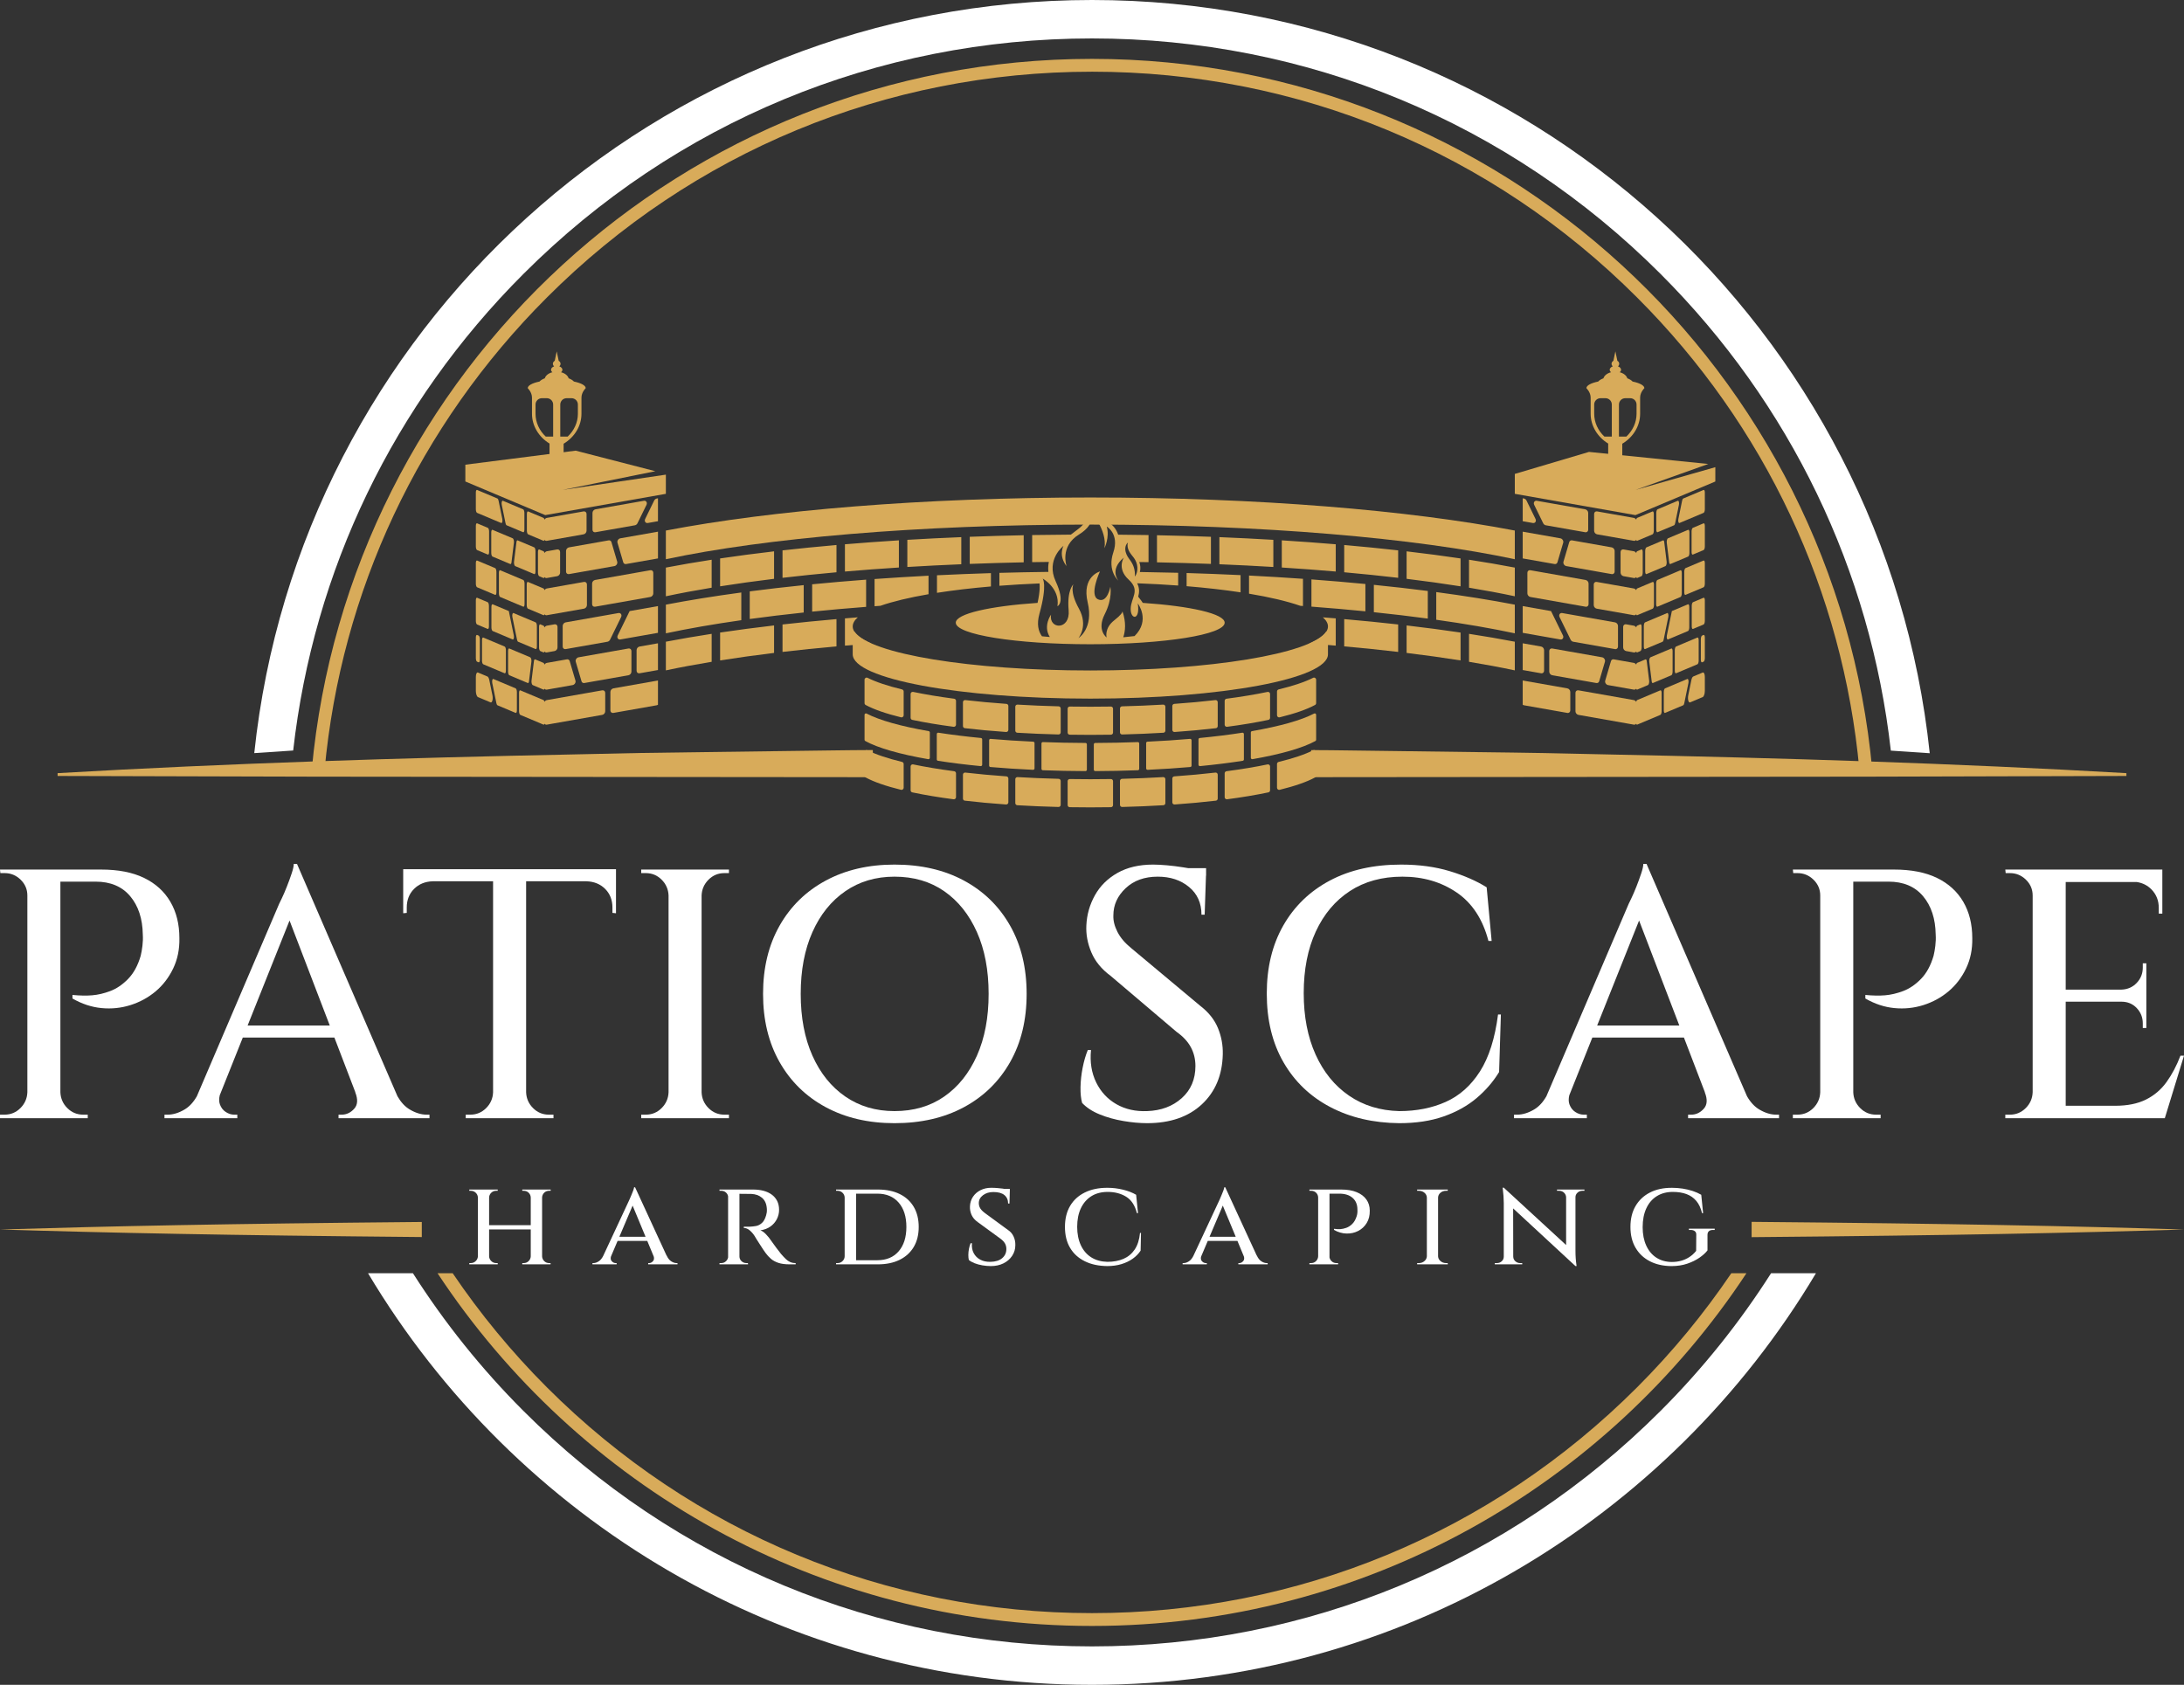 <?xml version="1.0" encoding="UTF-8"?><svg id="Layer_2" xmlns="http://www.w3.org/2000/svg" viewBox="0 0 551.633 425.598"><rect x="0" y="0" width="551.633" height="425.598" fill="#333333" stroke="none"/><defs><style>.cls-1{fill:#d8ab5a;}.cls-2{fill:#fff;}</style></defs><g id="Layer_1-2"><path class="cls-1" d="M275.817,410.723c69.102,0,129.904-35.434,165.305-89.103h-3.824c-6.932,10.241-14.879,19.905-23.817,28.843-36.771,36.771-85.662,57.022-137.664,57.022s-100.893-20.251-137.665-57.022c-8.938-8.938-16.885-18.602-23.817-28.843h-3.824c35.401,53.669,96.202,89.103,165.305,89.103Z"/><path class="cls-1" d="M275.817,18.112c52.003,0,100.893,20.251,137.664,57.022,32.428,32.427,51.997,74.281,56.171,119.381h3.24c-9.229-100.737-93.931-179.641-197.075-179.641S87.97,93.778,78.741,194.516h3.24c4.174-45.1,23.744-86.954,56.171-119.381,36.771-36.771,85.662-57.022,137.665-57.022Z"/><path class="cls-2" d="M447.339,321.62c-7.923,12.434-17.239,24.107-27.917,34.784-38.358,38.358-89.359,59.483-143.606,59.483s-105.247-21.125-143.606-59.483c-10.678-10.678-19.994-22.35-27.917-34.784h-11.337c37.128,62.256,105.107,103.978,182.859,103.978s145.731-41.722,182.859-103.978h-11.337Z"/><path class="cls-1" d="M177.841,189.983l-16.329.226-16.329.355c-43.544.889-87.089,2.209-130.633,4.736v.714l65.317.175,65.317.063,75.273.069v-6.852c-3.319.012-6.638.029-9.957.086l-32.659.429Z"/><path class="cls-1" d="M406.45,190.583l-16.329-.353c-5.443-.111-10.886-.153-16.329-.233l-32.658-.426c-3.319-.056-6.638-.079-9.957-.095v6.844l75.274-.069,65.317-.063,65.317-.173v-.714c-43.544-2.511-87.089-3.825-130.633-4.718Z"/><path class="cls-2" d="M477.585,189.609c3.276.211,6.552.429,9.828.658C476.156,83.337,385.729,0,275.817,0S75.491,83.324,64.223,190.243c3.276-.23,6.552-.449,9.828-.661,5.141-45.462,25.329-87.557,58.16-120.388C170.57,30.835,221.57,9.71,275.817,9.71s105.247,21.125,143.606,59.483c32.837,32.838,53.027,74.943,58.163,120.415Z"/><path class="cls-2" d="M120.8,302.499h-.095c-.021-.483-.204-.887-.551-1.212-.346-.325-.761-.488-1.244-.488h-.378v-.315h2.267v2.015ZM120.8,317.362v2.015h-2.267v-.315h.378c.483,0,.898-.168,1.244-.504.346-.336.53-.735.551-1.197h.095ZM123.539,300.484v18.893h-2.834v-18.893h2.834ZM134.371,309.49v1.071h-11.147v-1.071h11.147ZM123.476,302.499v-2.015h2.236v.315h-.378c-.483,0-.898.163-1.244.488-.346.326-.53.73-.551,1.212h-.063ZM123.476,317.362h.063c.021.462.205.861.551,1.197.346.336.76.504,1.244.504h.378v.315h-2.236v-2.015ZM134.151,302.499h-.095c-.021-.483-.2-.887-.535-1.212-.336-.325-.756-.488-1.26-.488h-.346v-.315h2.236v2.015ZM134.151,317.362v2.015h-2.236v-.315h.346c.504,0,.924-.168,1.26-.504.336-.336.514-.735.535-1.197h.095ZM136.922,300.484v18.893h-2.866v-18.893h2.866ZM136.827,302.499v-2.015h2.267v.315h-.378c-.504,0-.924.163-1.26.488-.336.326-.514.73-.535,1.212h-.095ZM136.827,317.362h.095c.021.462.199.861.535,1.197.336.336.756.504,1.26.504h.346v.315h-2.236v-2.015Z"/><path class="cls-2" d="M154.398,317.142c-.231.609-.2,1.081.095,1.417.294.336.63.504,1.007.504h.252v.315h-6.109v-.315h.252c.419,0,.861-.147,1.323-.441.461-.294.86-.787,1.196-1.48h1.984ZM160.412,299.917l.189,2.708-7.085,16.658h-2.11l7.431-15.933c.021-.042.094-.205.22-.488.126-.283.268-.614.425-.992s.304-.745.441-1.102c.136-.357.215-.64.236-.85h.252ZM163.812,312.418v1.039h-8.25v-1.039h8.25ZM160.412,299.917l8.88,19.271h-3.432l-6.424-15.493.976-3.778ZM165.041,317.142h3.338c.315.693.703,1.186,1.165,1.48.461.294.902.441,1.323.441h.252v.315h-7.4v-.315h.252c.357,0,.682-.168.976-.504.294-.336.325-.808.095-1.417Z"/><path class="cls-2" d="M183.996,302.468h-.063c-.021-.483-.2-.881-.535-1.196-.336-.315-.745-.473-1.228-.473h-.441v-.315h2.551l-.284,1.984ZM183.996,317.362l.284,2.015h-2.551v-.315h.441c.483,0,.892-.168,1.228-.504.336-.336.514-.735.535-1.197h.063ZM186.767,300.484v18.893h-2.865v-18.893h2.865ZM186.673,317.362h.094c0,.483.173.887.52,1.212.346.326.761.488,1.244.488h.378l.032.315h-2.582l.315-2.015ZM190.231,300.484c.945,0,1.815.105,2.614.315.797.21,1.49.53,2.078.961.588.43,1.044.966,1.37,1.606.325.641.488,1.391.488,2.251,0,.819-.189,1.601-.567,2.346-.378.745-.924,1.37-1.637,1.873-.714.504-1.554.819-2.519.945.441.147.913.483,1.417,1.008.504.525.913,1.029,1.228,1.512.042.042.189.247.441.614.252.368.572.809.96,1.323.388.515.782,1.024,1.181,1.527.441.504.835.924,1.181,1.26.346.336.719.594,1.118.771.398.179.86.268,1.385.268v.315h-1.512c-1.155,0-2.11-.126-2.865-.378s-1.385-.598-1.889-1.039c-.504-.441-.945-.923-1.323-1.448-.126-.147-.326-.43-.599-.851-.273-.419-.562-.866-.866-1.338-.304-.473-.583-.908-.835-1.306-.252-.399-.409-.661-.472-.787-.378-.587-.803-1.075-1.275-1.464-.472-.388-.96-.583-1.464-.583v-.315c.545.021,1.028.021,1.448,0,.545-.021,1.086-.079,1.622-.173.535-.094,1.034-.346,1.496-.755.461-.409.819-1.055,1.071-1.937.063-.189.115-.425.157-.708.042-.283.052-.593.032-.929-.042-.65-.168-1.207-.378-1.669-.21-.462-.499-.845-.866-1.149-.367-.304-.777-.535-1.228-.693-.452-.157-.94-.246-1.464-.267-.777-.021-1.464-.026-2.062-.016-.599.011-.929.006-.992-.015-.105-.357-.21-.714-.315-1.071h3.841Z"/><path class="cls-2" d="M213.407,302.499h-.063c-.021-.483-.204-.887-.551-1.212-.346-.325-.761-.488-1.244-.488h-.378v-.315h2.236v2.015ZM213.438,317.33v2.047h-2.267v-.315h.409c.483,0,.898-.173,1.244-.52.346-.346.519-.75.519-1.212h.095ZM216.241,300.484v18.893h-2.897v-18.893h2.897ZM221.72,300.484c2.141,0,3.983.378,5.526,1.134,1.543.755,2.729,1.842,3.558,3.259.829,1.417,1.244,3.102,1.244,5.054s-.415,3.632-1.244,5.038c-.83,1.406-2.015,2.493-3.558,3.259-1.543.767-3.385,1.149-5.526,1.149h-6.801l-.063-1.039h6.739c2.288,0,4.083-.75,5.385-2.251,1.301-1.501,1.952-3.553,1.952-6.156s-.651-4.655-1.952-6.156c-1.302-1.5-3.097-2.251-5.385-2.251h-7.053v-1.039h7.179Z"/><path class="cls-2" d="M250.343,300.043c.545,0,1.065.021,1.559.063.493.042.945.089,1.354.142.409.053.771.116,1.086.189s.556.142.724.205l-.095,3.369h-.346c0-.902-.31-1.611-.929-2.126-.619-.514-1.548-.771-2.787-.771-1.05,0-1.926.268-2.629.803-.703.535-1.055,1.202-1.055,1.999,0,.315.052.614.157.898.105.283.272.556.504.819.231.263.514.52.85.771l5.888,4.314c.609.399,1.071.939,1.386,1.621.315.682.461,1.412.441,2.189,0,1.008-.273,1.916-.819,2.724-.546.808-1.281,1.438-2.204,1.889-.924.451-1.974.677-3.149.677-.714,0-1.433-.063-2.157-.189-.724-.126-1.381-.304-1.968-.535-.588-.231-1.071-.504-1.448-.819-.084-.336-.126-.755-.126-1.26,0-.504.052-1.023.157-1.558.105-.536.241-1.002.409-1.402h.346c-.084.945.063,1.774.441,2.488.378.714.929,1.265,1.653,1.653.724.389,1.579.572,2.567.551,1.28-.021,2.272-.331,2.975-.929.703-.598,1.055-1.37,1.055-2.314,0-.525-.121-.997-.362-1.417-.241-.42-.635-.829-1.181-1.228l-5.699-4.156c-.735-.525-1.255-1.139-1.559-1.842-.304-.703-.436-1.422-.394-2.157.042-.902.299-1.705.772-2.409.472-.703,1.107-1.254,1.905-1.653.797-.399,1.69-.599,2.677-.599ZM255.066,300.327v.567h-2.614v-.567h2.614Z"/><path class="cls-2" d="M288.192,311.442l-.095,4.472c-.504.777-1.171,1.459-1.999,2.046-.83.588-1.785,1.045-2.866,1.37s-2.262.488-3.542.488c-2.204-.021-4.109-.431-5.715-1.228-1.606-.797-2.84-1.925-3.7-3.385-.861-1.458-1.291-3.216-1.291-5.274s.43-3.82,1.291-5.29c.86-1.469,2.094-2.603,3.7-3.4s3.511-1.197,5.715-1.197c1.343,0,2.661.158,3.952.473s2.398.746,3.322,1.291l.473,4.629h-.283c-.483-1.931-1.381-3.306-2.692-4.125-1.312-.818-2.871-1.228-4.676-1.228-1.616,0-2.997.362-4.14,1.086-1.145.724-2.026,1.743-2.645,3.055-.619,1.312-.929,2.871-.929,4.676,0,1.785.31,3.338.929,4.66.619,1.323,1.496,2.341,2.629,3.054,1.134.714,2.488,1.092,4.062,1.134,1.553,0,2.912-.252,4.078-.756,1.165-.504,2.109-1.291,2.834-2.361.724-1.071,1.17-2.467,1.338-4.189h.252Z"/><path class="cls-2" d="M303.464,317.142c-.232.609-.2,1.081.094,1.417.294.336.63.504,1.008.504h.252v.315h-6.109v-.315h.252c.42,0,.861-.147,1.323-.441.462-.294.861-.787,1.197-1.48h1.984ZM309.478,299.917l.189,2.708-7.085,16.658h-2.109l7.431-15.933c.021-.042.095-.205.22-.488.126-.283.268-.614.425-.992.158-.378.304-.745.441-1.102.137-.357.215-.64.236-.85h.252ZM312.878,312.418v1.039h-8.25v-1.039h8.25ZM309.478,299.917l8.88,19.271h-3.433l-6.423-15.493.976-3.778ZM314.106,317.142h3.338c.315.693.703,1.186,1.165,1.48.462.294.902.441,1.323.441h.252v.315h-7.4v-.315h.252c.357,0,.682-.168.976-.504.294-.336.325-.808.095-1.417Z"/><path class="cls-2" d="M332.999,302.468h-.062c-.021-.483-.2-.881-.536-1.196-.336-.315-.745-.473-1.228-.473h-.441v-.315h2.582l-.315,1.984ZM332.999,317.362l.315,2.015h-2.582v-.315h.441c.483,0,.892-.168,1.228-.504.336-.336.514-.735.536-1.197h.062ZM335.802,300.484v18.893h-2.865v-18.893h2.865ZM335.707,317.362h.063c.021.462.199.861.535,1.197.336.336.756.504,1.26.504h.409v.315h-2.582l.315-2.015ZM338.762,300.484c1.532,0,2.834.22,3.905.661,1.07.441,1.889,1.06,2.456,1.858.567.798.851,1.732.851,2.803.021,1.218-.236,2.262-.772,3.133-.535.871-1.249,1.538-2.141,1.999-.892.462-1.874.682-2.944.661-1.071-.021-2.131-.325-3.181-.913v-.283c.609.084,1.149.11,1.622.079.472-.032.97-.142,1.496-.331.524-.189,1.023-.514,1.496-.976.472-.461.845-1.112,1.118-1.952.084-.252.142-.53.173-.835.032-.304.036-.593.015-.866,0-1.239-.404-2.215-1.212-2.928s-1.926-1.071-3.353-1.071h-2.55c-.105-.336-.21-.682-.315-1.039h3.338Z"/><path class="cls-2" d="M360.489,302.499h-.095c-.021-.483-.226-.887-.614-1.212-.389-.325-.866-.488-1.433-.488h-.409v-.315h2.551v2.015ZM360.489,317.362v2.015h-2.551v-.315h.441c.545,0,1.012-.168,1.401-.504.388-.336.593-.735.614-1.197h.095ZM363.229,300.484v18.893h-2.834v-18.893h2.834ZM363.134,302.499v-2.015h2.551l-.032.315h-.378c-.567,0-1.044.163-1.433.488-.389.326-.594.73-.614,1.212h-.095ZM363.134,317.362h.095c.021.462.225.861.614,1.197.388.336.866.504,1.433.504h.378l.032.315h-2.551v-2.015Z"/><path class="cls-2" d="M379.917,317.425v1.952h-2.362v-.315h.535c.483,0,.892-.158,1.228-.473.336-.315.504-.703.504-1.165h.095ZM379.822,300.011l2.362,2.771.032,16.595h-2.393v-15.524c0-1.071-.095-2.351-.283-3.842h.283ZM379.822,300.011l17.791,16.374.315,3.433-17.76-16.437-.346-3.369ZM382.216,317.425c0,.462.173.85.52,1.165s.75.473,1.212.473h.536v.315h-2.362v-1.952h.095ZM395.567,302.436c-.021-.462-.2-.85-.536-1.165s-.745-.473-1.228-.473h-.535v-.315h2.362v1.952h-.063ZM397.929,300.484v15.398c0,.693.021,1.338.062,1.936s.115,1.265.221,2h-.283l-2.362-2.803v-16.531h2.362ZM397.834,302.436v-1.952h2.362v.315h-.536c-.462,0-.866.158-1.212.473s-.519.703-.519,1.165h-.095Z"/><path class="cls-2" d="M422.206,300.043c.965,0,1.894.069,2.787.205.892.137,1.737.336,2.534.598.798.263,1.522.583,2.173.961l.472,4.629h-.283c-.294-1.26-.771-2.283-1.433-3.07-.661-.787-1.485-1.364-2.472-1.732-.987-.367-2.141-.551-3.463-.551-1.554,0-2.903.357-4.046,1.071-1.145.714-2.026,1.737-2.645,3.07-.619,1.333-.929,2.923-.929,4.771,0,1.784.304,3.338.913,4.66.609,1.322,1.469,2.341,2.582,3.054,1.113.714,2.414,1.071,3.905,1.071.798,0,1.564-.099,2.299-.299.735-.199,1.427-.509,2.079-.928.65-.42,1.228-.945,1.732-1.575l.032-4.062c.021-.399-.1-.703-.362-.913-.263-.21-.614-.315-1.055-.315h-.441v-.315h6.518v.315h-.409c-.945,0-1.417.42-1.417,1.26v3.905c-.462.609-1.129,1.218-1.999,1.826-.872.609-1.905,1.118-3.102,1.527-1.197.409-2.541.614-4.031.614-2.079-.021-3.889-.431-5.432-1.228-1.543-.797-2.745-1.931-3.605-3.4-.861-1.469-1.291-3.222-1.291-5.259,0-2.057.43-3.82,1.291-5.29.86-1.469,2.067-2.603,3.621-3.4,1.553-.798,3.379-1.197,5.479-1.197Z"/><path class="cls-1" d="M442.422,308.648v3.866c51.971-.46,80.592-1.057,109.212-1.933-28.62-.876-57.24-1.473-109.212-1.933Z"/><path class="cls-1" d="M106.537,308.676c-50.048.456-78.293,1.046-106.537,1.905,28.245.86,56.49,1.449,106.537,1.905v-3.811Z"/><path class="cls-2" d="M7.178,282.464h14.984v-.897h-1.166c-1.556,0-2.887-.552-3.993-1.66-1.107-1.106-1.691-2.437-1.75-3.993v-53.207h8.883c3.768,0,6.685,1.226,8.748,3.679,2.064,2.453,3.125,5.684,3.186,9.691.059.897.029,1.839-.09,2.826-.121.987-.269,1.839-.448,2.557-.718,2.453-1.781,4.397-3.186,5.832-1.406,1.436-2.902,2.453-4.486,3.05-1.586.599-3.111.958-4.576,1.077-1.467.121-3.126.09-4.98-.09v.897c2.392,1.377,4.845,2.184,7.358,2.422,2.512.24,4.949-.014,7.312-.763,2.362-.747,4.471-1.899,6.326-3.455,1.853-1.555,3.334-3.484,4.441-5.787,1.106-2.302,1.629-4.859,1.57-7.672,0-3.529-.763-6.595-2.288-9.197-1.525-2.602-3.739-4.606-6.64-6.012-2.902-1.405-6.505-2.109-10.812-2.109H0l.09.897h1.077c1.555,0,2.901.554,4.038,1.66,1.135,1.108,1.705,2.438,1.705,3.993v49.708c-.06,1.556-.643,2.887-1.75,3.993-1.107,1.107-2.438,1.66-3.993,1.66H0v.897h7.178Z"/><path class="cls-2" d="M41.544,281.566v.897h18.394v-.897h-.808c-.718,0-1.422-.224-2.109-.673-.689-.448-1.182-1.091-1.481-1.929-.234-.654-.241-1.421-.037-2.294l5.821-14.575h23.137l5.294,13.818h-.029c.718,1.795.628,3.186-.269,4.172-.897.987-1.944,1.481-3.14,1.481h-.808v.897h22.97v-.897h-.718c-1.377,0-2.797-.433-4.262-1.301-1.21-.715-2.243-1.834-3.105-3.343l-25.383-58.702h-.808c0,.538-.18,1.346-.538,2.423-.359,1.077-.763,2.184-1.211,3.32-.448,1.137-.868,2.109-1.256,2.916-.39.807-.614,1.272-.673,1.391l-20.799,48.639c-.865,1.517-1.901,2.641-3.113,3.358-1.467.868-2.887,1.301-4.262,1.301h-.808ZM73.133,232.529l10.16,26.517h-20.75l10.59-26.517Z"/><path class="cls-2" d="M102.738,229.256c0-1.914.613-3.484,1.839-4.71,1.225-1.226,2.795-1.869,4.71-1.929h15.254v53.297c-.06,1.556-.643,2.887-1.75,3.993-1.107,1.107-2.438,1.66-3.993,1.66h-1.166v.897h22.163v-.897h-1.166c-1.556,0-2.887-.552-3.993-1.66-1.107-1.106-1.691-2.437-1.75-3.993v-53.297h15.253c1.914.06,3.484.704,4.711,1.929,1.225,1.226,1.839,2.797,1.839,4.71v1.346l.897.09v-11.126h-53.746v11.126l.897-.09v-1.346Z"/><path class="cls-2" d="M169.134,282.464h14.984v-.897h-1.166c-1.556,0-2.887-.552-3.993-1.66-1.107-1.106-1.691-2.437-1.75-3.993v-49.708c.059-1.555.642-2.885,1.75-3.993,1.106-1.106,2.437-1.66,3.993-1.66h1.166v-.897h-22.162v.897h1.166c1.555,0,2.885.554,3.993,1.66,1.106,1.108,1.689,2.438,1.75,3.993v49.708c-.06,1.556-.643,2.887-1.75,3.993-1.107,1.107-2.438,1.66-3.993,1.66h-1.166v.897h7.178Z"/><path class="cls-2" d="M208.569,279.682c4.994,2.692,10.781,4.038,17.362,4.038,6.699,0,12.546-1.346,17.541-4.038,4.994-2.692,8.883-6.49,11.664-11.395,2.782-4.904,4.172-10.646,4.172-17.227s-1.391-12.322-4.172-17.228c-2.781-4.904-6.67-8.703-11.664-11.395-4.995-2.692-10.843-4.038-17.541-4.038-6.581,0-12.368,1.346-17.362,4.038-4.995,2.692-8.883,6.491-11.665,11.395-2.781,4.905-4.172,10.648-4.172,17.228s1.391,12.323,4.172,17.227c2.782,4.905,6.669,8.703,11.665,11.395ZM205.204,235.447c1.974-4.426,4.74-7.865,8.3-10.319,3.558-2.452,7.701-3.679,12.427-3.679,4.845,0,9.032,1.227,12.562,3.679,3.528,2.453,6.281,5.893,8.255,10.319,1.974,4.428,2.961,9.632,2.961,15.612s-.987,11.186-2.961,15.612c-1.974,4.428-4.726,7.867-8.255,10.319-3.53,2.453-7.717,3.679-12.562,3.679-4.726,0-8.869-1.226-12.427-3.679-3.56-2.452-6.326-5.891-8.3-10.319-1.974-4.426-2.961-9.63-2.961-15.612s.987-11.185,2.961-15.612Z"/><path class="cls-2" d="M335.978,279.637c5.054,2.662,10.871,4.022,17.451,4.082,4.247,0,7.986-.569,11.216-1.705,3.23-1.135,5.997-2.676,8.3-4.621,2.302-1.943,4.202-4.141,5.697-6.595l.449-14.536h-.718c-.778,6.042-2.303,10.843-4.576,14.401-2.274,3.559-5.145,6.117-8.614,7.672-3.47,1.556-7.388,2.333-11.754,2.333-4.845-.119-9.077-1.42-12.696-3.903-3.62-2.482-6.431-5.936-8.435-10.363-2.005-4.426-3.006-9.601-3.006-15.523,0-5.981,1.016-11.171,3.05-15.567,2.034-4.397,4.905-7.806,8.614-10.229,3.708-2.422,8.134-3.634,13.28-3.634,5.204,0,9.765,1.332,13.683,3.993,3.917,2.662,6.595,6.745,8.031,12.247h.808l-1.257-13.548c-2.572-1.615-5.684-2.975-9.332-4.083-3.649-1.106-7.747-1.66-12.292-1.66-6.94,0-12.936,1.346-17.991,4.038-5.055,2.692-8.972,6.476-11.754,11.35-2.781,4.876-4.172,10.603-4.172,17.183,0,6.7,1.405,12.487,4.217,17.362,2.811,4.876,6.743,8.644,11.799,11.306Z"/><path class="cls-2" d="M400.805,281.566h-.808c-.718,0-1.422-.224-2.109-.673-.688-.448-1.181-1.091-1.48-1.929-.235-.655-.241-1.423-.036-2.297l5.819-14.571h23.137l5.294,13.818h-.029c.718,1.795.628,3.186-.269,4.172-.897.987-1.944,1.481-3.14,1.481h-.808v.897h22.97v-.897h-.718c-1.377,0-2.797-.433-4.262-1.301-1.21-.715-2.243-1.834-3.106-3.344l-25.382-58.702h-.808c0,.538-.179,1.346-.538,2.423-.359,1.077-.763,2.184-1.211,3.32-.449,1.137-.868,2.109-1.256,2.916-.39.807-.614,1.272-.673,1.391l-20.798,48.637c-.865,1.518-1.901,2.642-3.114,3.359-1.467.868-2.887,1.301-4.263,1.301h-.807v.897h18.394v-.897ZM414,232.529l10.16,26.517h-20.75l10.59-26.517Z"/><path class="cls-2" d="M460.023,282.464h14.985v-.897h-1.167c-1.556,0-2.886-.552-3.993-1.66-1.108-1.106-1.691-2.437-1.75-3.993v-53.207h8.883c3.769,0,6.685,1.226,8.748,3.679,2.064,2.453,3.125,5.684,3.185,9.691.059.897.029,1.839-.089,2.826-.121.987-.269,1.839-.449,2.557-.718,2.453-1.78,4.397-3.185,5.832-1.406,1.436-2.902,2.453-4.487,3.05-1.586.599-3.111.958-4.576,1.077-1.466.121-3.126.09-4.979-.09v.897c2.391,1.377,4.845,2.184,7.357,2.422,2.513.24,4.949-.014,7.313-.763,2.362-.747,4.471-1.899,6.326-3.455,1.853-1.555,3.334-3.484,4.441-5.787,1.106-2.302,1.63-4.859,1.571-7.672,0-3.529-.763-6.595-2.288-9.197-1.525-2.602-3.739-4.606-6.639-6.012-2.902-1.405-6.505-2.109-10.812-2.109h-25.572l.09.897h1.077c1.555,0,2.9.554,4.037,1.66,1.136,1.108,1.704,2.438,1.704,3.993v49.708c-.06,1.556-.643,2.887-1.749,3.993-1.108,1.107-2.438,1.66-3.993,1.66h-1.167v.897h7.178Z"/><path class="cls-2" d="M513.679,282.464h33.108l4.846-15.792h-.897c-.957,2.512-2.124,4.726-3.499,6.64-1.377,1.915-3.111,3.396-5.204,4.441-2.095,1.047-4.697,1.57-7.806,1.57h-12.472v-26.29h14.087c1.555,0,2.84.538,3.858,1.615,1.016,1.077,1.525,2.364,1.525,3.858v1.166h.897v-16.33h-.897v1.077c0,1.496-.509,2.781-1.525,3.858-1.018,1.077-2.303,1.646-3.858,1.705h-14.087v-27.187h17.905c1.49.219,2.747.843,3.764,1.884,1.225,1.256,1.839,2.813,1.839,4.666v1.436h.897v-11.126h-39.659l.09.897h1.077c1.555,0,2.901.554,4.037,1.66,1.136,1.108,1.705,2.438,1.705,3.993v49.708c-.06,1.556-.643,2.887-1.75,3.993-1.108,1.107-2.438,1.66-3.993,1.66h-1.167v.897h7.178Z"/><path class="cls-2" d="M291.264,218.399c1.015,0,2.183.066,3.498.182s2.647.285,3.994.496c1.343.204,2.541.416,3.589.628,1.044.204,1.807.431,2.289.672l-.361,10.675h-.807c0-2.928-1.048-5.264-3.14-6.995-2.096-1.738-4.728-2.607-7.897-2.607-3.352,0-6.057.971-8.119,2.921-2.063,1.942-3.096,4.228-3.096,6.864-.058,1.314.285,2.702,1.033,4.169s1.898,2.826,3.454,4.082l17.495,14.625c2.096,1.614,3.574,3.483,4.443,5.608.865,2.125,1.27,4.323,1.212,6.593-.12,5.264-1.884,9.485-5.294,12.654-3.41,3.169-8.017,4.753-13.818,4.753-1.855,0-3.844-.182-5.965-.54-2.125-.358-4.114-.905-5.969-1.657-1.855-.745-3.348-1.716-4.483-2.913-.303-1.081-.434-2.409-.405-3.994.029-1.585.208-3.213.537-4.892.329-1.672.763-3.169,1.303-4.483h.807c-.299,3.045.135,5.768,1.3,8.163,1.168,2.395,2.873,4.235,5.115,5.52,2.245,1.285,4.83,1.869,7.762,1.745,3.527-.117,6.444-1.212,8.747-3.271,2.304-2.066,3.454-4.768,3.454-8.119,0-1.738-.387-3.322-1.165-4.761-.778-1.431-1.975-2.716-3.589-3.855l-16.688-14.172c-2.275-1.679-3.892-3.651-4.845-5.922-.96-2.278-1.38-4.549-1.26-6.82.12-2.694.84-5.221,2.154-7.586,1.314-2.358,3.216-4.242,5.699-5.652,2.483-1.402,5.487-2.11,9.018-2.11ZM304.633,219.297v1.884h-8.076v-1.884h8.076Z"/><path class="cls-1" d="M275.397,125.67c-42.317,0-80.435,3.213-107.213,8.349v7.245c24.956-5.327,63.698-8.751,107.213-8.751s82.257,3.423,107.213,8.751v-7.245c-26.778-5.136-64.896-8.349-107.213-8.349Z"/><path class="cls-1" d="M275.397,169.367c-30.385,0-55.496-4.213-59.472-9.68-.171-.235-.548-.095-.548.196v5.395c0,6.186,26.872,11.2,60.02,11.2s60.02-5.015,60.02-11.2v-5.396c0-.29-.377-.43-.548-.196-3.974,5.467-29.086,9.681-59.472,9.681Z"/><path class="cls-1" d="M309.938,201.903c3.834-.505,7.336-1.092,10.435-1.746.249-.052.421-.272.421-.526v-6.015c0-.34-.305-.593-.638-.524-3.084.645-6.56,1.222-10.361,1.72-.267.035-.47.262-.47.53v6.029c0,.324.291.575.613.533ZM309.938,183.592c3.834-.505,7.336-1.092,10.435-1.746.249-.052.421-.272.421-.526v-6.015c0-.34-.305-.593-.638-.524-3.084.645-6.56,1.222-10.361,1.72-.267.035-.47.262-.47.53v6.029c0,.324.291.575.613.533ZM269.663,179.014v6.038c0,.293.233.533.526.538,1.717.028,3.453.043,5.208.043s3.491-.016,5.208-.043c.293-.005.526-.245.526-.538v-6.038c0-.299-.242-.539-.541-.534-1.712.028-3.443.043-5.194.043s-3.482-.016-5.194-.043c-.299-.005-.541.235-.541.534ZM230.422,181.845c3.099.655,6.601,1.242,10.435,1.746.322.042.613-.209.613-.533v-6.029c0-.269-.204-.495-.47-.53-3.801-.497-7.277-1.075-10.361-1.72-.333-.07-.638.184-.638.524v6.016c0,.254.172.473.421.526ZM296.684,203.218c3.658-.259,7.143-.583,10.418-.964.271-.032.471-.262.471-.534v-6.032c0-.32-.273-.568-.591-.531-3.264.378-6.736.699-10.377.956-.28.02-.501.252-.501.533v6.035c0,.312.269.559.58.536ZM283.438,185.534c3.581-.09,7.061-.238,10.413-.44.284-.017.501-.253.501-.537v-6.037c0-.308-.255-.552-.562-.533-3.342.201-6.813.348-10.382.437-.29.007-.525.244-.525.534v6.038c0,.302.253.546.555.538ZM243.692,183.942c3.275.381,6.761.705,10.418.964.311.022.58-.225.58-.536v-6.036c0-.281-.221-.513-.501-.533-3.642-.257-7.114-.578-10.377-.956-.318-.037-.591.211-.591.531v6.032c0,.273.2.503.471.534ZM296.684,184.907c3.658-.259,7.143-.583,10.418-.964.271-.032.471-.262.471-.534v-6.032c0-.32-.273-.568-.591-.531-3.264.378-6.736.699-10.377.956-.28.02-.501.252-.501.533v6.035c0,.312.269.559.58.536ZM283.438,203.845c3.581-.09,7.061-.238,10.413-.44.284-.017.501-.253.501-.537v-6.037c0-.308-.255-.552-.562-.533-3.342.201-6.813.348-10.382.437-.29.007-.525.244-.525.534v6.038c0,.302.253.546.555.538ZM243.692,202.254c3.275.381,6.761.705,10.418.964.311.022.58-.225.58-.536v-6.036c0-.281-.221-.513-.501-.533-3.642-.257-7.114-.578-10.377-.956-.318-.037-.591.211-.591.531v6.032c0,.273.2.503.471.534ZM218.639,178.076c2.09,1.135,5.129,2.187,8.939,3.124.338.083.671-.174.671-.522v-6.007c0-.247-.175-.462-.415-.52-3.639-.882-6.59-1.868-8.704-2.93-.353-.177-.766.088-.766.483v5.898c0,.198.101.379.274.473ZM218.639,196.387c2.09,1.135,5.129,2.187,8.939,3.124.338.083.671-.174.671-.522v-6.007c0-.247-.175-.462-.415-.52-3.639-.882-6.59-1.868-8.704-2.93-.353-.177-.766.088-.766.483v5.898c0,.198.101.379.274.473ZM269.663,197.326v6.038c0,.293.233.533.526.538,1.717.028,3.453.043,5.208.043s3.491-.016,5.208-.043c.293-.005.526-.245.526-.538v-6.038c0-.299-.242-.539-.541-.534-1.712.028-3.443.043-5.194.043s-3.482-.016-5.194-.043c-.299-.005-.541.235-.541.534ZM323.217,199.511c3.81-.937,6.849-1.989,8.939-3.124.174-.094.274-.276.274-.473v-5.898c0-.395-.413-.66-.766-.483-2.114,1.062-5.065,2.048-8.704,2.93-.24.058-.415.273-.415.52v6.006c0,.348.333.605.671.522ZM230.422,200.157c3.099.655,6.601,1.242,10.435,1.746.322.042.613-.209.613-.533v-6.029c0-.269-.204-.495-.47-.53-3.801-.497-7.277-1.075-10.361-1.72-.333-.07-.638.184-.638.524v6.016c0,.254.172.473.421.526ZM322.546,174.671v6.006c0,.348.333.605.671.522,3.81-.937,6.849-1.989,8.939-3.124.174-.094.274-.276.274-.473v-5.898c0-.395-.413-.66-.766-.483-2.114,1.062-5.065,2.048-8.704,2.93-.24.058-.415.273-.415.52ZM256.943,185.094c3.352.202,6.832.35,10.413.44.302.008.555-.236.555-.538v-6.038c0-.29-.234-.527-.525-.534-3.57-.089-7.04-.236-10.382-.437-.308-.018-.562.225-.562.533v6.037c0,.284.218.52.501.537ZM256.943,203.405c3.352.202,6.832.35,10.413.44.302.008.555-.236.555-.538v-6.038c0-.29-.234-.527-.525-.534-3.57-.089-7.04-.236-10.382-.437-.308-.018-.562.225-.562.533v6.037c0,.284.218.52.501.537Z"/><path class="cls-1" d="M263.391,194.565c3.49.132,7.092.207,10.774.221.196.001.357-.158.357-.354v-6.405c0-.194-.158-.351-.352-.352-3.675-.014-7.27-.088-10.754-.22-.2-.007-.362.152-.362.351v6.405c0,.19.148.347.338.354ZM250.152,193.753c3.428.297,7.033.535,10.776.708.202.009.373-.152.373-.354v-6.404c0-.188-.15-.343-.338-.351-3.734-.172-7.331-.408-10.752-.704-.206-.018-.379.144-.379.351v6.403c0,.183.138.337.321.353ZM236.907,192.18c3.31.517,6.922.969,10.781,1.345.208.02.392-.143.392-.352v-6.402c0-.181-.14-.333-.321-.35-3.845-.373-7.446-.822-10.747-1.336-.213-.033-.401.132-.401.348v6.397c0,.174.123.323.296.35ZM276.63,194.785c3.682-.014,7.283-.088,10.774-.221.19-.007.338-.164.338-.354v-6.405c0-.2-.163-.359-.362-.351-3.484.132-7.079.206-10.754.22-.194.001-.352.158-.352.352v6.405c0,.196.161.355.357.354ZM289.866,194.46c3.742-.173,7.348-.41,10.776-.708.183-.016.321-.169.321-.353v-6.402c0-.206-.173-.368-.379-.351-3.421.296-7.019.532-10.752.704-.188.009-.338.163-.338.351v6.404c0,.202.171.363.373.354ZM303.106,193.525c3.86-.376,7.472-.828,10.781-1.345.172-.027.296-.175.296-.35v-6.397c0-.216-.188-.381-.401-.348-3.301.514-6.902.962-10.747,1.336-.18.018-.321.169-.321.35v6.402c0,.209.184.372.392.352ZM315.935,185.03v6.394c0,.22.203.386.42.348,7.16-1.249,12.684-2.821,15.896-4.593.114-.063.179-.181.179-.311v-6.309c0-.267-.279-.434-.516-.31-3.273,1.708-8.708,3.224-15.684,4.434-.169.029-.295.176-.295.347ZM218.544,187.179c3.212,1.771,8.736,3.343,15.896,4.593.216.038.42-.129.42-.348v-6.394c0-.171-.127-.318-.295-.347-6.976-1.21-12.41-2.726-15.683-4.434-.237-.124-.516.043-.516.31v6.309c0,.13.066.248.179.311Z"/><path class="cls-1" d="M126.328,150.799l5.848,2.461c.173.073.314-.214.314-.641v-5.21c0-.427-.141-.833-.314-.905l-5.848-2.461c-.174-.073-.314.214-.314.641v5.21c0,.427.141.833.314.906Z"/><path class="cls-1" d="M134.936,138.265l-4.189-1.763c-.14-.059-.263.117-.302.432l-.611,4.953c-.058.47.093,1.027.302,1.115l4.801,2.02c.173.073.314-.214.314-.641v-5.21c0-.427-.141-.833-.314-.905Z"/><path class="cls-1" d="M133.392,134.974l3.885,1.635c.106.045.195-.055.252-.228.136.173.348.273.601.228l9.272-1.635c.414-.073.75-.478.75-.905v-4.242c0-.427-.336-.714-.75-.641l-9.272,1.635c-.253.045-.465.219-.601.44-.057-.221-.146-.396-.252-.44l-3.885-1.635c-.173-.073-.314.214-.314.641v4.242c0,.427.141.832.314.905Z"/><path class="cls-1" d="M129.193,142.047l.611-4.953c.058-.47-.093-1.027-.302-1.115l-5.106-2.148c-.174-.073-.314.214-.314.641v5.21c0,.427.141.833.314.905l4.495,1.891c.14.059.263-.117.302-.432Z"/><path class="cls-1" d="M135.604,163.327v-5.21c0-.427-.141-.833-.314-.905l-5.593-2.353c-.239-.101-.391.467-.275,1.031l1.169,5.702c.055.27.161.467.275.515l4.424,1.861c.173.073.314-.214.314-.641Z"/><path class="cls-1" d="M128.643,170.57l4.667,1.964c.14.059.263-.117.302-.432l.611-4.953c.058-.47-.093-1.027-.302-1.115l-5.278-2.221c-.173-.073-.314.214-.314.641v5.21c0,.427.141.832.314.905Z"/><path class="cls-1" d="M129.776,160.501l-1.255-6.124.011-.01-4.095-1.723c-.173-.073-.314.214-.314.641v5.21c0,.427.141.832.314.905l5.064,2.131c.239.101.391-.467.275-1.031Z"/><path class="cls-1" d="M127.687,132.173c.055.27.161.467.275.515l4.174,1.756c.174.073.314-.214.314-.641v-4.242c0-.427-.141-.832-.314-.905l-5.125-2.157c-.239-.101-.391.467-.275,1.031l.952,4.643Z"/><path class="cls-1" d="M137.277,146.007c.106.045.195-.055.252-.228.136.173.348.273.601.228l2.59-.457c.414-.073.75-.479.75-.906v-5.21c0-.427-.336-.714-.75-.641l-2.59.457c-.253.045-.465.219-.601.44-.057-.221-.146-.396-.252-.44l-1.085-.457c-.174-.073-.314.214-.314.641v5.21c0,.427.141.833.314.906l1.085.457Z"/><path class="cls-1" d="M122.059,161.043c-.174-.073-.314.214-.314.641v5.21c0,.427.141.832.314.905l5.408,2.276c.173.073.314-.214.314-.641v-5.21c0-.427-.141-.833-.314-.906l-5.408-2.276Z"/><path class="cls-1" d="M120.502,167.145l.381.16c.174.073.314-.214.314-.641v-5.21c0-.427-.141-.833-.314-.905l-.381-.16c-.173-.073-.314.214-.314.641v5.21c0,.427.141.833.314.905Z"/><path class="cls-1" d="M123.588,171.779c-.096-.468-.279-.811-.478-.894l-2.377-1c-.301-.127-.545.371-.545,1.113v3.518c0,.741.244,1.445.545,1.572l3.167,1.333c.415.175.678-.811.477-1.79l-.789-3.851Z"/><path class="cls-1" d="M120.502,157.746l2.678,1.127c.173.073.314-.214.314-.641v-5.21c0-.427-.141-.832-.314-.905l-2.678-1.127c-.173-.073-.314.214-.314.641v5.21c0,.427.141.833.314.906Z"/><path class="cls-1" d="M133.037,147.638v5.21c0,.427.141.832.314.905l3.926,1.652c.106.045.195-.055.252-.228.136.173.348.273.601.228l9.368-1.652c.414-.073.75-.478.75-.905v-5.21c0-.427-.336-.714-.75-.641l-9.368,1.652c-.253.045-.465.219-.601.44-.057-.221-.146-.396-.252-.44l-3.926-1.652c-.173-.073-.314.214-.314.641Z"/><path class="cls-1" d="M120.502,129.55l6.095,2.564c.239.101.391-.467.275-1.031l-.952-4.643c-.055-.27-.161-.467-.275-.515l-5.143-2.164c-.173-.073-.314.214-.314.641v4.242c0,.427.141.832.314.905Z"/><path class="cls-1" d="M120.502,138.949l2.719,1.144c.174.073.314-.214.314-.641v-5.21c0-.427-.141-.832-.314-.905l-2.719-1.144c-.173-.073-.314.214-.314.641v5.21c0,.427.141.833.314.906Z"/><path class="cls-1" d="M120.502,148.347l4.569,1.923c.173.073.314-.214.314-.641v-5.21c0-.427-.141-.833-.314-.905l-4.569-1.923c-.173-.073-.314.214-.314.641v5.21c0,.427.141.833.314.905Z"/><path class="cls-1" d="M137.277,174.203c.106.044.195-.055.252-.228.136.173.348.273.601.228l6.501-1.146c.499-.088.859-.645.721-1.115l-1.459-4.953c-.092-.315-.387-.491-.721-.432l-5.042.889c-.253.044-.465.219-.601.44-.057-.221-.146-.396-.252-.44l-2.113-.889c-.14-.059-.263.117-.302.432l-.611,4.953c-.058.47.093,1.027.302,1.115l2.724,1.146Z"/><path class="cls-1" d="M130.241,173.884l-5.628-2.368c-.239-.101-.391.467-.275,1.031l1.044,5.096c.055.27.161.467.275.515l4.584,1.929c.174.073.314-.214.314-.641v-4.656c0-.427-.141-.833-.314-.905Z"/><path class="cls-1" d="M150.399,134.445l9.96-1.756c.273-.048.525-.246.656-.515l2.271-4.643c.276-.564-.086-1.132-.657-1.031l-12.231,2.157c-.414.073-.75.479-.75.905v4.242c0,.427.336.714.75.641Z"/><path class="cls-1" d="M165.888,125.925c-.273.048-.525.246-.657.515l-2.271,4.643c-.276.564.086,1.132.657,1.031l2.574-.454v-5.789l-.303.053Z"/><path class="cls-1" d="M156.218,154.858l-13.345,2.353c-.414.073-.75.478-.75.905v5.21c0,.427.336.714.75.641l10.556-1.861c.273-.048.525-.246.657-.515l2.789-5.702c.276-.564-.086-1.132-.656-1.031Z"/><path class="cls-1" d="M154.435,136.934c-.092-.315-.387-.491-.721-.432l-9.996,1.763c-.414.073-.75.478-.75.905v5.21c0,.427.336.714.75.641l11.455-2.02c.499-.088.859-.645.721-1.115l-1.459-4.953Z"/><path class="cls-1" d="M152.116,174.379l-13.986,2.466c-.253.044-.465.219-.601.44-.057-.221-.146-.396-.252-.44l-5.861-2.466c-.173-.073-.314.214-.314.641v4.656c0,.427.141.832.314.905l5.861,2.466c.106.044.195-.055.252-.228.136.173.348.273.601.228l13.986-2.466c.414-.073.75-.479.75-.905v-4.656c0-.427-.336-.714-.75-.641Z"/><path class="cls-1" d="M145.42,167.149l1.459,4.953c.093.315.387.491.721.432l11.136-1.964c.414-.073.75-.479.75-.905v-5.21c0-.427-.336-.714-.75-.641l-12.594,2.221c-.499.088-.859.645-.721,1.115Z"/><path class="cls-1" d="M160.79,164.224v5.21c0,.427.336.714.75.641l4.65-.82v-6.757l-4.65.82c-.414.073-.75.478-.75.906Z"/><path class="cls-1" d="M159.025,154.378l-2.995,6.124c-.276.564.086,1.132.656,1.031l9.504-1.676v-6.757l-7.191,1.268.025.01Z"/><path class="cls-1" d="M165.009,149.893v-5.21c0-.427-.336-.714-.75-.641l-13.955,2.461c-.414.073-.75.478-.75.905v5.21c0,.427.336.714.75.641l13.955-2.461c.414-.073.75-.478.75-.906Z"/><path class="cls-1" d="M155.962,137.094l1.458,4.953c.093.315.387.491.721.432l8.05-1.419v-6.757l-9.508,1.677c-.499.088-.859.645-.721,1.115Z"/><path class="cls-1" d="M154.171,174.79v4.656c0,.427.336.714.75.641l10.938-1.929c.118-.021.23-.074.332-.144v-6.117l-11.27,1.987c-.414.073-.75.478-.75.905Z"/><path class="cls-1" d="M138.13,158.048c-.253.045-.465.219-.601.44-.057-.221-.146-.396-.252-.44l-.812-.342c-.173-.073-.314.214-.314.641v5.21c0,.427.141.832.314.905l.812.342c.106.045.195-.055.252-.228.136.173.348.273.601.228l1.937-.342c.414-.073.75-.478.75-.905v-5.21c0-.427-.336-.714-.75-.641l-1.937.342Z"/><path class="cls-1" d="M424.467,150.799l-5.848,2.461c-.173.073-.314-.214-.314-.641v-5.21c0-.427.141-.833.314-.905l5.848-2.461c.174-.073.314.214.314.641v5.21c0,.427-.141.833-.314.906Z"/><path class="cls-1" d="M415.859,138.265l4.189-1.763c.14-.059.263.117.302.432l.611,4.953c.058.47-.093,1.027-.302,1.115l-4.801,2.02c-.173.073-.314-.214-.314-.641v-5.21c0-.427.141-.833.314-.905Z"/><path class="cls-1" d="M417.403,134.974l-3.885,1.635c-.106.045-.195-.055-.252-.228-.136.173-.348.273-.601.228l-9.272-1.635c-.414-.073-.75-.478-.75-.905v-4.242c0-.427.336-.714.75-.641l9.272,1.635c.253.045.465.219.601.44.057-.221.146-.396.252-.44l3.885-1.635c.173-.073.314.214.314.641v4.242c0,.427-.141.832-.314.905Z"/><path class="cls-1" d="M421.601,142.047l-.611-4.953c-.058-.47.093-1.027.302-1.115l5.106-2.148c.174-.073.314.214.314.641v5.21c0,.427-.141.833-.314.905l-4.495,1.891c-.14.059-.263-.117-.302-.432Z"/><path class="cls-1" d="M415.191,163.327v-5.21c0-.427.141-.833.314-.905l5.593-2.353c.239-.101.391.467.275,1.031l-1.169,5.702c-.055.27-.161.467-.275.515l-4.424,1.861c-.173.073-.314-.214-.314-.641Z"/><path class="cls-1" d="M422.152,170.57l-4.667,1.964c-.14.059-.263-.117-.302-.432l-.611-4.953c-.058-.47.093-1.027.302-1.115l5.278-2.221c.173-.073.314.214.314.641v5.21c0,.427-.141.832-.314.905Z"/><path class="cls-1" d="M421.019,160.501l1.255-6.124-.011-.01,4.095-1.723c.173-.073.314.214.314.641v5.21c0,.427-.141.832-.314.905l-5.064,2.131c-.239.101-.391-.467-.275-1.031Z"/><path class="cls-1" d="M423.108,132.173c-.055.27-.161.467-.275.515l-4.174,1.756c-.174.073-.314-.214-.314-.641v-4.242c0-.427.141-.832.314-.905l5.125-2.157c.239-.101.391.467.275,1.031l-.952,4.643Z"/><path class="cls-1" d="M413.517,146.007c-.106.045-.195-.055-.252-.228-.136.173-.348.273-.601.228l-2.59-.457c-.414-.073-.75-.479-.75-.906v-5.21c0-.427.336-.714.75-.641l2.59.457c.253.045.465.219.601.44.057-.221.146-.396.252-.44l1.085-.457c.174-.073.314.214.314.641v5.21c0,.427-.141.833-.314.906l-1.085.457Z"/><path class="cls-1" d="M428.736,161.043c.174-.073.314.214.314.641v5.21c0,.427-.141.832-.314.905l-5.408,2.276c-.173.073-.314-.214-.314-.641v-5.21c0-.427.141-.833.314-.906l5.408-2.276Z"/><path class="cls-1" d="M430.293,167.145l-.381.16c-.174.073-.314-.214-.314-.641v-5.21c0-.427.141-.833.314-.905l.381-.16c.173-.073.314.214.314.641v5.21c0,.427-.141.833-.314.905Z"/><path class="cls-1" d="M427.206,171.779c.096-.468.279-.811.478-.894l2.377-1c.301-.127.545.371.545,1.113v3.518c0,.741-.244,1.445-.545,1.572l-3.167,1.333c-.415.175-.678-.811-.477-1.79l.789-3.851Z"/><path class="cls-1" d="M430.293,157.746l-2.678,1.127c-.173.073-.314-.214-.314-.641v-5.21c0-.427.141-.832.314-.905l2.678-1.127c.173-.073.314.214.314.641v5.21c0,.427-.141.833-.314.906Z"/><path class="cls-1" d="M417.757,147.638v5.21c0,.427-.141.832-.314.905l-3.926,1.652c-.106.045-.195-.055-.252-.228-.136.173-.348.273-.601.228l-9.368-1.652c-.414-.073-.75-.478-.75-.905v-5.21c0-.427.336-.714.75-.641l9.368,1.652c.253.045.465.219.601.44.057-.221.146-.396.252-.44l3.926-1.652c.173-.073.314.214.314.641Z"/><path class="cls-1" d="M430.293,129.55l-6.095,2.564c-.239.101-.391-.467-.275-1.031l.952-4.643c.055-.27.161-.467.275-.515l5.143-2.164c.173-.073.314.214.314.641v4.242c0,.427-.141.832-.314.905Z"/><path class="cls-1" d="M430.293,138.949l-2.719,1.144c-.174.073-.314-.214-.314-.641v-5.21c0-.427.141-.832.314-.905l2.719-1.144c.173-.073.314.214.314.641v5.21c0,.427-.141.833-.314.906Z"/><path class="cls-1" d="M430.293,148.347l-4.569,1.923c-.173.073-.314-.214-.314-.641v-5.21c0-.427.141-.833.314-.905l4.569-1.923c.173-.073.314.214.314.641v5.21c0,.427-.141.833-.314.905Z"/><path class="cls-1" d="M413.517,174.203c-.106.044-.195-.055-.252-.228-.136.173-.348.273-.601.228l-6.501-1.146c-.499-.088-.859-.645-.721-1.115l1.459-4.953c.092-.315.387-.491.721-.432l5.042.889c.253.044.465.219.601.44.057-.221.146-.396.252-.44l2.113-.889c.14-.059.263.117.302.432l.611,4.953c.058.47-.093,1.027-.302,1.115l-2.724,1.146Z"/><path class="cls-1" d="M420.554,173.884l5.628-2.368c.239-.101.391.467.275,1.031l-1.044,5.096c-.055.27-.161.467-.275.515l-4.584,1.929c-.174.073-.314-.214-.314-.641v-4.656c0-.427.141-.833.314-.905Z"/><path class="cls-1" d="M400.396,134.445l-9.96-1.756c-.273-.048-.525-.246-.656-.515l-2.271-4.643c-.276-.564.086-1.132.657-1.031l12.231,2.157c.414.073.75.479.75.905v4.242c0,.427-.336.714-.75.641Z"/><path class="cls-1" d="M384.907,125.925c.273.048.525.246.657.515l2.271,4.643c.276.564-.086,1.132-.657,1.031l-2.574-.454v-5.789s.303.053.303.053Z"/><path class="cls-1" d="M394.577,154.858l13.345,2.353c.414.073.75.478.75.905v5.21c0,.427-.336.714-.75.641l-10.556-1.861c-.273-.048-.525-.246-.657-.515l-2.789-5.702c-.276-.564.086-1.132.656-1.031Z"/><path class="cls-1" d="M396.36,136.934c.092-.315.387-.491.721-.432l9.996,1.763c.414.073.75.478.75.905v5.21c0,.427-.336.714-.75.641l-11.455-2.02c-.499-.088-.859-.645-.721-1.115l1.459-4.953Z"/><path class="cls-1" d="M398.679,174.379l13.986,2.466c.253.044.465.219.601.44.057-.221.146-.396.252-.44l5.861-2.466c.173-.073.314.214.314.641v4.656c0,.427-.141.832-.314.905l-5.861,2.466c-.106.044-.195-.055-.252-.228-.136.173-.348.273-.601.228l-13.986-2.466c-.414-.073-.75-.479-.75-.905v-4.656c0-.427.336-.714.75-.641Z"/><path class="cls-1" d="M405.375,167.149l-1.459,4.953c-.093.315-.387.491-.721.432l-11.136-1.964c-.414-.073-.75-.479-.75-.905v-5.21c0-.427.336-.714.75-.641l12.594,2.221c.499.088.859.645.721,1.115Z"/><path class="cls-1" d="M390.004,164.224v5.21c0,.427-.336.714-.75.641l-4.65-.82v-6.757s4.65.82,4.65.82c.414.073.75.478.75.906Z"/><path class="cls-1" d="M391.769,154.378l2.995,6.124c.276.564-.086,1.132-.656,1.031l-9.504-1.676v-6.757s7.191,1.268,7.191,1.268l-.025.01Z"/><path class="cls-1" d="M385.786,149.893v-5.21c0-.427.336-.714.75-.641l13.955,2.461c.414.073.75.478.75.905v5.21c0,.427-.336.714-.75.641l-13.955-2.461c-.414-.073-.75-.478-.75-.906Z"/><path class="cls-1" d="M394.833,137.094l-1.458,4.953c-.093.315-.387.491-.721.432l-8.05-1.419v-6.757s9.508,1.677,9.508,1.677c.499.088.859.645.721,1.115Z"/><path class="cls-1" d="M396.623,174.79v4.656c0,.427-.336.714-.75.641l-10.938-1.929c-.118-.021-.23-.074-.332-.144v-6.117s11.27,1.987,11.27,1.987c.414.073.75.478.75.905Z"/><path class="cls-1" d="M412.665,158.048c.253.045.465.219.601.44.057-.221.146-.396.252-.44l.812-.342c.173-.073.314.214.314.641v5.21c0,.427-.141.832-.314.905l-.812.342c-.106.045-.195-.055-.252-.228-.136.173-.348.273-.601.228l-1.937-.342c-.414-.073-.75-.478-.75-.905v-5.21c0-.427.336-.714.75-.641l1.937.342Z"/><polygon class="cls-1" points="142.123 123.75 165.531 119.03 145.39 113.838 117.537 117.382 117.537 121.627 137.715 130.117 168.184 124.744 168.184 119.896 142.123 123.75"/><polygon class="cls-1" points="413.118 123.75 431.48 117.202 401.349 114.154 382.611 119.714 382.611 124.744 413.08 130.117 433.258 121.627 433.258 118.01 413.118 123.75"/><path class="cls-1" d="M412.359,96.38c-.289-.32-.75-.602-1.335-.821-.21-.705-.947-1.281-1.919-1.532.21-.169.341-.384.341-.622,0-.377-.32-.699-.782-.861.192-.162.314-.391.314-.649,0-.32-.188-.599-.467-.754l-.499-2.387-.499,2.387c-.279.155-.467.433-.467.754,0,.258.122.487.314.649-.462.161-.782.484-.782.861,0,.238.131.453.341.622-.973.251-1.71.827-1.919,1.532-.585.219-1.046.5-1.335.821-1.804.379-2.974.988-2.974,1.675,0,0,1.073,1.006,1.073,2.394v4.065c0,3.035,1.679,5.837,4.417,7.523.002.019.014.038.014.057v7.462h3.558v-7.462c0-.002.001-.003.001-.005,2.79-1.679,4.507-4.507,4.507-7.575v-4.065c0-1.388,1.073-2.394,1.073-2.394,0-.687-1.17-1.296-2.974-1.675ZM404.263,100.588h1.248c.883,0,1.599.716,1.599,1.599v8.101h-1.864c-1.633-1.525-2.583-3.586-2.583-5.774v-2.327c0-.883.716-1.599,1.599-1.599ZM413.359,104.515c0,2.188-.95,4.249-2.583,5.774h-1.864v-8.101c0-.883.716-1.599,1.599-1.599h1.248c.883,0,1.599.716,1.599,1.599v2.327Z"/><path class="cls-1" d="M144.962,96.38c-.289-.32-.75-.602-1.335-.821-.21-.705-.947-1.281-1.919-1.532.21-.169.341-.384.341-.622,0-.377-.32-.699-.782-.861.192-.162.314-.391.314-.649,0-.32-.188-.599-.467-.754l-.499-2.387-.499,2.387c-.279.155-.467.433-.467.754,0,.258.122.487.314.649-.462.161-.782.484-.782.861,0,.238.131.453.341.622-.973.251-1.71.827-1.919,1.532-.585.219-1.046.5-1.335.821-1.804.379-2.974.988-2.974,1.675,0,0,1.073,1.006,1.073,2.394v4.065c0,3.035,1.679,5.837,4.417,7.523.002.019.014.038.014.057v7.462h3.558v-7.462c0-.002.001-.003.001-.005,2.79-1.679,4.507-4.507,4.507-7.575v-4.065c0-1.388,1.073-2.394,1.073-2.394,0-.687-1.17-1.296-2.974-1.675ZM136.866,100.588h1.248c.883,0,1.599.716,1.599,1.599v8.101h-1.864c-1.633-1.525-2.583-3.586-2.583-5.774v-2.327c0-.883.716-1.599,1.599-1.599ZM145.962,104.515c0,2.188-.95,4.249-2.583,5.774h-1.864v-8.101c0-.883.716-1.599,1.599-1.599h1.248c.883,0,1.599.716,1.599,1.599v2.327Z"/><path class="cls-1" d="M205.134,154.503c4.388-.444,8.937-.847,13.629-1.208v-6.873c-4.671.351-9.218.744-13.629,1.176v6.905ZM227.04,136.493c-4.655.291-9.201.624-13.629.994v6.885c4.41-.379,8.957-.718,13.629-1.016v-6.863ZM189.371,156.363c4.328-.592,8.883-1.138,13.629-1.639v-6.915c-4.713.48-9.259,1.007-13.629,1.575v6.978ZM168.184,169.341c3.578-.764,7.448-1.487,11.566-2.168v-7.064c-4.051.625-7.918,1.288-11.566,1.988v7.245ZM187.237,149.666c-6.84.923-13.216,1.951-19.052,3.071v7.245c5.672-1.211,12.062-2.322,19.052-3.318v-6.997ZM242.804,135.683c-4.63.188-9.177.415-13.629.68v6.859c4.44-.269,8.989-.498,13.629-.69v-6.849ZM179.75,141.39c-4.051.625-7.918,1.288-11.566,1.988v7.245c3.578-.764,7.448-1.487,11.566-2.168v-7.064ZM211.277,137.671c-4.688.409-9.236.862-13.629,1.355v6.934c4.365-.51,8.912-.979,13.629-1.402v-6.887ZM331.241,153.236c4.69.354,9.239.751,13.629,1.189v-6.905c-4.412-.426-8.96-.812-13.629-1.158v6.874ZM347.004,154.642c4.744.493,9.295,1.033,13.629,1.617v-6.976c-4.369-.56-8.921-1.077-13.629-1.55v6.91ZM353.147,139.025c-4.393-.493-8.94-.946-13.629-1.355v6.887c4.717.423,9.263.892,13.629,1.402v-6.934ZM368.91,141.066c-4.339-.644-8.89-1.244-13.629-1.796v6.943c4.789.583,9.337,1.217,13.629,1.897v-7.043ZM258.567,135.202c-4.611.094-9.158.226-13.629.395v6.85c4.464-.171,9.01-.306,13.629-.401v-6.844ZM305.857,135.597c-4.471-.169-9.018-.301-13.629-.395v6.844c4.619.096,9.165.23,13.629.401v-6.85ZM337.383,137.487c-4.428-.37-8.974-.703-13.629-.994v6.863c4.671.298,9.219.637,13.629,1.016v-6.885ZM321.62,136.363c-4.452-.265-8.999-.492-13.629-.68v6.849c4.64.191,9.189.421,13.629.69v-6.859ZM195.514,139.269c-4.738.553-9.29,1.152-13.629,1.796v7.043c4.292-.68,8.84-1.314,13.629-1.897v-6.943ZM181.885,166.827c4.292-.68,8.84-1.314,13.629-1.897v-6.943c-4.738.553-9.29,1.152-13.629,1.796v7.043ZM339.518,163.276c4.717.423,9.263.892,13.629,1.402v-6.934c-4.393-.493-8.94-.946-13.629-1.355v6.887ZM299.714,148.075c4.928.405,9.507.929,13.629,1.553v-4.35c-4.462-.214-9.01-.39-13.629-.528v3.325ZM355.281,164.931c4.789.583,9.337,1.217,13.629,1.897v-7.043c-4.339-.644-8.89-1.244-13.629-1.796v6.943ZM315.478,149.967c5.224.869,9.619,1.905,12.943,3.062.228.016.459.031.685.048v-6.867c-4.441-.313-8.988-.589-13.629-.825v4.582ZM371.044,167.173c4.118.681,7.988,1.404,11.566,2.168v-7.244c-3.648-.7-7.515-1.363-11.566-1.988v7.064ZM371.044,141.39v7.064c4.118.681,7.988,1.404,11.566,2.168v-7.245c-3.648-.7-7.515-1.362-11.566-1.988ZM362.767,156.552c7.299,1.025,13.959,2.173,19.843,3.429v-7.244c-6.059-1.162-12.705-2.225-19.843-3.175v6.99ZM335.417,158.241c0,1.53-1.671,2.989-4.691,4.316,2.252.168,4.472.346,6.657.534v-6.885c-1.077-.09-2.163-.178-3.254-.264.842.742,1.288,1.511,1.288,2.299ZM215.378,158.241c0-.788.446-1.557,1.288-2.299-1.091.086-2.176.173-3.254.264v6.884c2.186-.188,4.406-.365,6.657-.534-3.021-1.327-4.691-2.785-4.691-4.316ZM288.643,152.291c-.126-.207-.254-.399-.381-.564l-.775-1.004c.277-1.006.381-2.138-.263-3.381,3.576.132,7.04.322,10.356.566v-3.219c-3.187-.087-6.418-.148-9.669-.198.096-.415.142-.852.11-1.307-.028-.408-.12-.814-.254-1.211.774.012,1.557.018,2.328.032v-6.845c-2.535-.045-5.093-.076-7.665-.097-.518-1.569-1.556-2.59-2.333-3.033l-2.037-1.162c-.943-1.538-1.864-2.558-1.95-2.652l-1.743,1.405s.846,1.818-1.998,3.987l-1.891,1.442c-3.284.019-6.551.051-9.777.109v6.845c1.395-.025,2.807-.04,4.214-.058-.158.778-.214,1.618-.112,2.515-4.175.053-8.309.133-12.379.247v3.259c3.245-.249,6.633-.447,10.136-.589.039.318.065.766.03,1.417-0.0.004 0.0.006 0.0.01-0.0.006-.002.01-.002.015-.046.828-.193,1.961-.52,3.47-12.146.829-20.661,2.759-20.661,5.008,0,3.005,15.204,5.441,33.959,5.441s33.959-2.436,33.959-5.441c0-2.25-8.525-4.181-20.682-5.01ZM284.273,138.135c.092-.421.292-.83.623-1.075-.245.772-.048,1.467.24,2.081.174.302.333.607.562.884l.703.899c.5.68.819,1.517.876,2.366.06.842-.133,1.709-.632,2.355.057-.8-.034-1.532-.227-2.211-.196-.679-.516-1.294-.926-1.863-.186-.267-.464-.604-.674-.967-.212-.36-.393-.755-.499-1.173-.105-.421-.13-.869-.046-1.296ZM286.56,160.673c-.948.12-1.899.221-2.847.305.51-1.519.764-3.732-.197-6.543-.006.239-.282.85-2.09,2.269-2.568,2.016-1.918,4.324-1.918,4.324,0,0-2.536-1.82-.488-5.851,2.048-4.031,1.43-6.957,1.43-6.957,0,0-.748,4.226-3.088,3.186-2.341-1.04.455-7.054.455-7.054,0,0-4.649,1.268-3.088,7.835,1.56,6.567-2.341,9.005-2.341,9.005,0,0,2.568-3.023.13-7.444-2.438-4.421-1.398-6.144-1.398-6.144,0,0-1.658,1.43-1.203,6.534.455,5.104-5.039,4.909-4.454,1.138,0,0-2.075,2.842-.3,5.634-.699-.058-1.361-.118-1.982-.18-.909-1.241-1.376-3.049-.643-5.681,2.08-7.477.813-8.907.813-8.907,0,0,4.421,2.438,3.739,6.989,0,0,2.081-.813-.455-6.307-2.536-5.494,1.983-8.94,1.983-8.94,0,0-1.365,2.373.78,5.136,0,0-1.788-4.974,3.121-7.997,4.909-3.023,2.763-6.047,2.763-6.047,0,0,4.486,4.909,3.674,9.492,0,0,1.365-2.698.585-5.461,0,0,3.251,1.853,1.658,6.534-1.593,4.681,1.3,7.152,1.3,7.152,0,0-2.406-2.731,1.365-5.851,0,0-1.853,2.763,1.203,5.559,3.056,2.796.585,4.519.52,7.347-.065,2.828,2.471,3.056,1.788-1.333,0,0,3.28,4.245-.815,8.26ZM220.898,153.135c.486-.036.979-.069,1.468-.104,3.156-1.1,7.279-2.09,12.161-2.931v-4.676c-4.642.241-9.188.522-13.629.841v6.87ZM197.648,164.678c4.365-.51,8.912-.979,13.629-1.402v-6.887c-4.688.409-9.236.862-13.629,1.355v6.934ZM250.29,144.774c-4.62.143-9.168.323-13.629.542v4.434c4.107-.643,8.686-1.186,13.629-1.609v-3.367Z"/></g></svg>